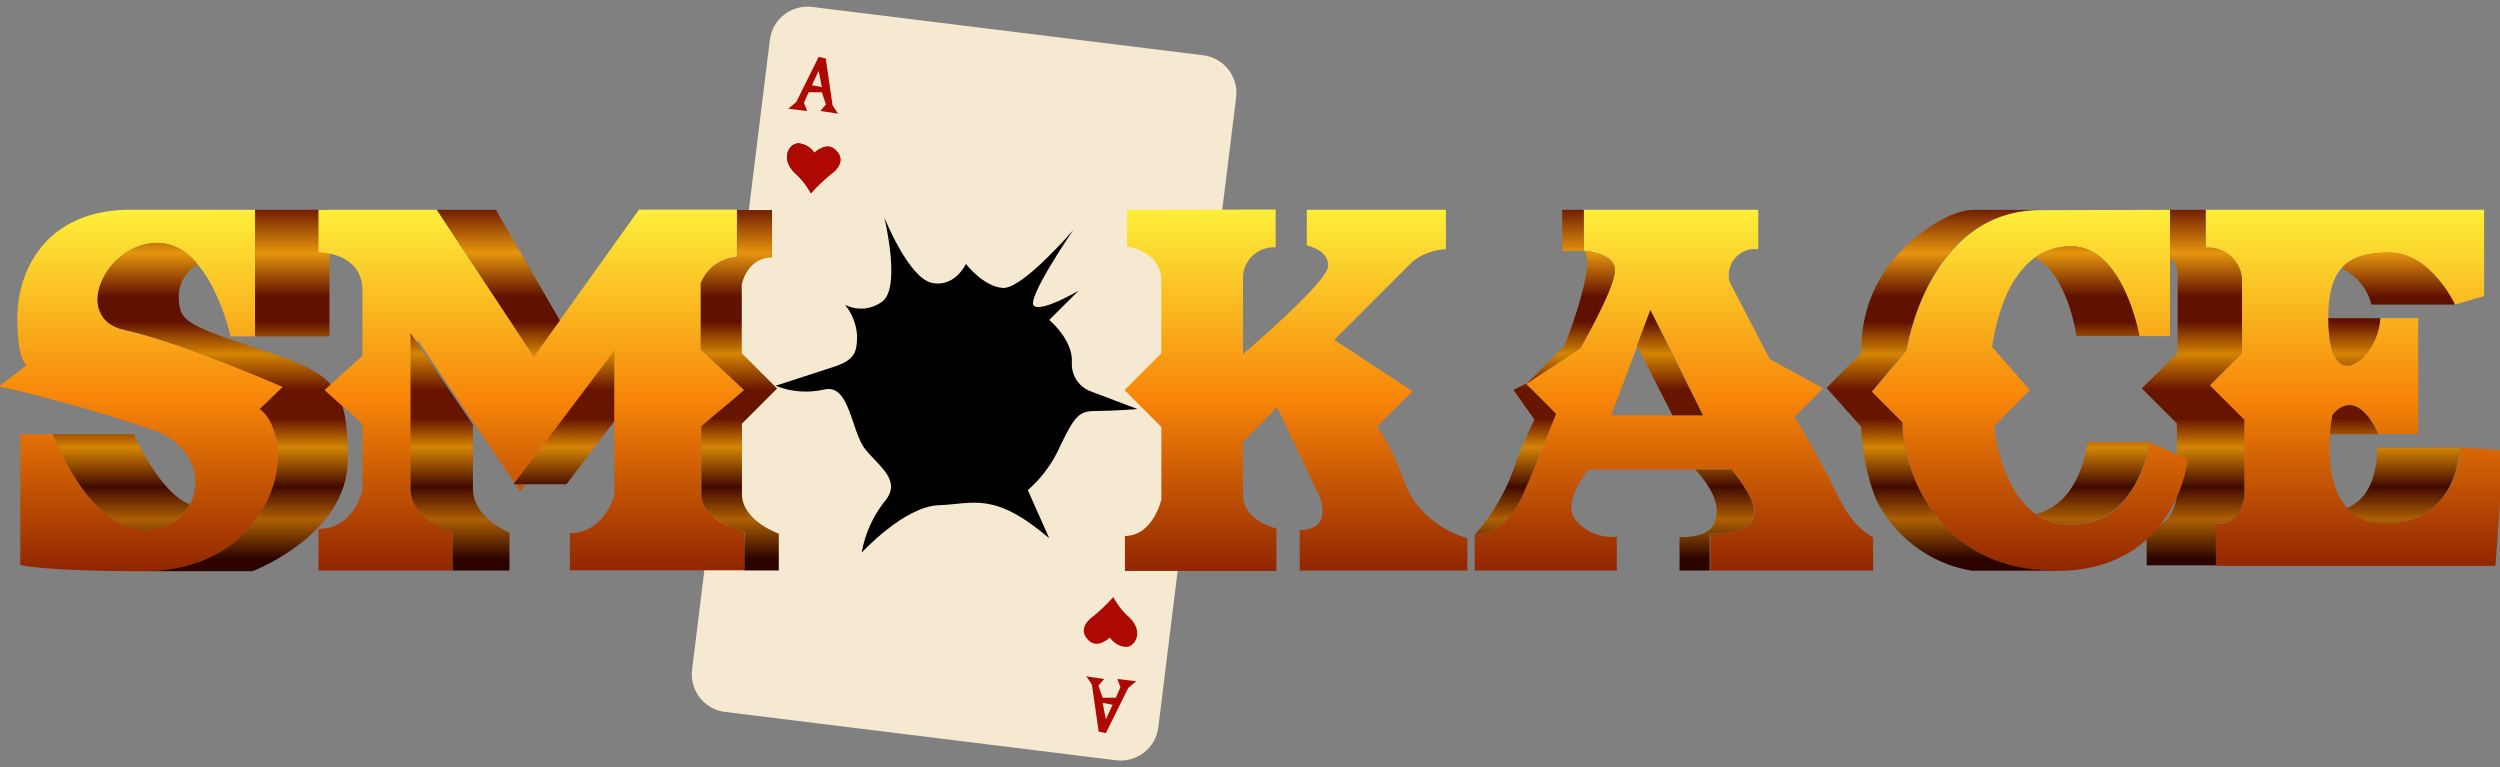 <svg width="1033" height="317" viewBox="0 0 1033 317" fill="none" xmlns="http://www.w3.org/2000/svg">
<rect x="0" y="0" width="1033" height="317" fill="#808080" stroke="none"/>
<g clip-path="url(#clip0_1503_4)">
<path d="M497.151 22.835L335.565 2.867C326.986 1.807 319.172 7.903 318.112 16.483L285.965 276.714C284.905 285.295 291 293.11 299.579 294.17L461.165 314.139C469.744 315.199 477.558 309.103 478.618 300.522L510.765 40.291C511.825 31.711 505.73 23.896 497.151 22.835Z" fill="#F6E9D2"/>
<path d="M336.501 63.128C335.017 60.894 332.599 59.455 329.927 59.215C326.015 59.215 322.415 65.477 328.206 71.269C330.992 73.699 333.312 76.617 335.053 79.879C337.563 77.052 340.298 74.435 343.231 72.051C346.44 69.781 349.531 65.751 344.992 61.719C341.314 58.432 336.501 63.128 336.501 63.128Z" fill="#AD0902"/>
<path d="M356.066 228.32C356.066 228.32 373.635 209.222 387.917 208.752C402.199 208.282 410.573 202.842 433.541 222.41L424.698 202.529C430.54 197.42 435.166 191.068 438.237 183.94C444.419 171.064 446.297 169.812 453.106 169.812C459.914 169.812 470.048 169.029 470.048 169.029L451.11 161.867C445.952 160.159 442.582 155.2 442.893 149.774C443.48 140.46 433.541 132.202 433.541 132.202L445.671 120.109C445.671 120.109 430.45 129.111 427.202 126.332C423.955 123.553 443.48 95.023 443.48 95.023C443.48 95.023 422.546 119.444 414.446 118.974C406.347 118.505 399.108 109.034 399.108 109.034C399.108 109.034 394.608 118.974 384.982 116.861C375.357 114.748 365.418 89.897 365.418 89.897C365.418 89.897 372.265 118.153 364.831 124.375C360.365 127.905 354.256 128.516 349.18 125.941C352.106 129.567 353.842 134.009 354.149 138.66C354.149 145.508 353.21 148.757 344.523 151.575C335.837 154.392 320.459 159.402 320.459 159.402C326.826 161.935 333.81 162.481 340.493 160.967C351.175 158.306 351.645 178.343 357.553 185.662C363.462 192.98 372.931 198.694 365.379 207.382C360.594 213.485 357.394 220.679 356.066 228.32Z" fill="black"/>
<path d="M336.501 63.128C335.017 60.894 332.599 59.455 329.927 59.215C326.015 59.215 322.415 65.477 328.206 71.269C330.992 73.699 333.312 76.617 335.053 79.879C337.563 77.052 340.298 74.435 343.231 72.051C346.44 69.781 349.531 65.751 344.992 61.719C341.314 58.432 336.501 63.128 336.501 63.128Z" fill="#AD0902"/>
<path d="M346.322 46.962C346.322 46.962 344.013 43.714 344.013 43.479C344.013 43.244 341.196 24.146 341.196 24.146L338.262 23.52L329.027 42.148L325.701 44.927L333.527 45.866L332.197 42.461L334.153 38.117H339.592L341.274 43.166L338.966 45.866L346.322 46.962ZM335.483 35.221L338.262 29.273L339.592 36.004L335.483 35.221Z" fill="#AD0902"/>
<path d="M458.588 263.418C460.076 265.648 462.492 267.086 465.161 267.332C469.074 267.332 472.674 261.109 466.844 255.317C464.056 252.898 461.747 249.977 460.035 246.707C457.515 249.523 454.781 252.14 451.857 254.534C448.649 256.804 445.558 260.835 450.097 264.866C453.892 268.114 458.588 263.418 458.588 263.418Z" fill="#AD0902"/>
<path d="M448.842 279.469C448.842 279.469 451.189 282.717 451.189 282.952C451.189 283.187 453.968 302.285 453.968 302.285L456.941 302.911L466.176 284.282L469.502 281.465L461.676 280.565L462.967 283.969L461.05 288.313H455.611L453.889 283.265L456.237 280.565L448.842 279.469ZM459.72 291.209L456.941 297.197L455.611 290.427L459.72 291.209Z" fill="#AD0902"/>
<path d="M105.377 86.688V139.012H95.281C95.281 139.012 86.869 100.346 65.152 100.346C43.436 100.346 29.271 131.655 51.653 136.39C74.034 141.125 116.841 159.872 116.841 159.872L107.372 169.029C107.372 169.029 114.846 173.53 114.846 189.067C114.846 204.604 101.464 236.03 59.244 236.03C17.024 236.03 8.376 233.408 8.376 233.408V179.4H21.915C21.915 179.4 36.51 218.849 60.105 218.849C83.699 218.849 89.608 187.541 64.017 177.991C42.892 170.696 21.377 164.581 -0.428 159.676L11.076 150.831C11.076 150.831 7.163 149.618 7.163 131.263C7.163 112.909 17.963 86.648 54.118 86.648L105.377 86.688Z" fill="url(#paint0_linear_1503_4)"/>
<path d="M55.367 179.396H21.834C21.834 179.396 36.429 218.845 60.024 218.845C67.658 219.167 74.803 215.092 78.414 208.357C66.128 204.091 55.367 179.396 55.367 179.396Z" fill="url(#paint1_linear_1503_4)"/>
<path d="M106.28 143.982C74.977 133.729 73.842 132.241 73.842 121.322C74.344 116.274 77.261 111.781 81.668 109.269C77.795 103.931 71.704 100.647 65.117 100.346C43.361 100.346 29.236 131.654 51.617 136.39C73.999 141.125 116.806 159.871 116.806 159.871L107.337 169.029C107.337 169.029 114.81 173.53 114.81 189.067C114.81 204.603 101.624 235.403 60.03 236.03H104.285C104.285 236.03 143.726 221.158 143.726 189.81C143.726 158.462 137.661 154.236 106.28 143.982Z" fill="url(#paint2_linear_1503_4)"/>
<path d="M136.128 86.688H105.373V139.012H136.128V86.688Z" fill="url(#paint3_linear_1503_4)"/>
<path d="M131.594 86.688V104.22C131.594 104.22 149.75 104.22 149.75 119.875V147.035L134.098 161.202L149.75 175.174V202.177C149.75 202.177 146.815 218.497 131.594 218.497V235.717H187.039V219.749C187.039 219.749 169.627 214.936 169.627 202.021C169.627 189.106 172.483 140.421 172.483 140.421L215.016 203.038L253.793 144.804V204.604C253.793 204.604 249.88 220.258 235.481 220.258V235.639H307.517V219.671C307.517 219.671 289.831 215.758 289.831 204.017V176.113L307.517 161.085L289.557 144.452V117.057C291.95 110.811 297.787 106.551 304.465 106.177V86.609H264.045L220.573 147.387L180.505 86.688H131.594Z" fill="url(#paint4_linear_1503_4)"/>
<path d="M231.332 132.396L204.881 86.686H180.504L220.572 147.385L231.332 132.396Z" fill="url(#paint5_linear_1503_4)"/>
<path d="M195.415 201.978V175.444L169.629 137.6V202.056C169.629 214.971 187.041 219.785 187.041 219.785V235.752H210.519V220.098C210.519 220.098 195.415 214.032 195.415 201.978Z" fill="url(#paint6_linear_1503_4)"/>
<path d="M253.791 144.924L212.197 200.066H234.07L253.791 174.158V144.924Z" fill="url(#paint7_linear_1503_4)"/>
<path d="M306.574 204.099V175.06L321.091 160.54L306.496 145.943V117.413C306.496 117.413 308.765 106.376 319.017 106.376V86.809H304.578V106.376C297.924 106.659 292.048 110.806 289.553 116.982V144.377L307.395 161.167L289.827 176.116V204.099C289.827 215.839 307.513 219.753 307.513 219.753V235.72H321.795V220.496C321.795 220.496 306.574 215.252 306.574 204.099Z" fill="url(#paint8_linear_1503_4)"/>
<path d="M465.633 86.682V101.749C465.633 101.749 479.836 103.745 479.836 115.955V146.012L464.654 161.196L479.875 176.42V206.398C479.875 206.398 476.432 221.466 464.811 221.466V235.907H527.417V218.374C527.417 218.374 513.604 215.282 513.604 204.559V182.486L527.73 168.358L545.142 204.872C545.142 204.872 551.325 219 537.043 219V235.75H606.3V222.405C606.3 222.405 587.049 217.591 580.358 199.276C573.667 180.96 568.893 176.42 568.893 176.42L583.645 161.666L551.325 140.415L583.723 108.011C587.673 104.954 592.469 103.191 597.457 102.962V86.682H539.977V101.436C539.977 101.436 548.82 103.119 548.82 109.811C548.82 116.503 513.604 146.325 513.604 146.325V115.721C513.359 112.07 514.702 108.491 517.289 105.904C519.876 103.317 523.454 101.973 527.104 102.219V86.564L465.633 86.682Z" fill="url(#paint9_linear_1503_4)"/>
<path d="M759.101 204.251C752.254 189.81 741.533 172.238 741.533 172.238L753.271 160.498L731.242 148.366L714.768 116.705C713.722 113.209 714.525 109.421 716.899 106.651C719.273 103.88 722.893 102.508 726.507 103.007V86.688H654.393V103.594C654.393 103.594 667.305 104.22 667.305 111.695C667.305 119.17 652.867 143.826 652.867 143.826L630.485 158.619L642.967 171.103C642.967 171.103 634.359 192.902 629.702 203.625C625.046 214.348 617.612 221.002 609.355 221.002V235.756H668.049V221.784C661.967 222.378 655.949 220.141 651.732 215.718C644.18 208.204 656.388 193.998 656.388 193.998H715.551C715.551 193.998 725.02 205.034 725.02 211.687C725.02 218.34 717.547 220.532 706.708 220.532V235.756H773.97V221.941C773.97 221.941 765.753 218.693 759.101 204.251ZM665.779 171.612L682.096 128.132L703.812 171.612H665.779Z" fill="url(#paint10_linear_1503_4)"/>
<path d="M654.431 86.688H645.51V103.712H654.431V86.688Z" fill="url(#paint11_linear_1503_4)"/>
<path d="M667.302 111.695C667.302 104.729 656.033 103.868 654.546 103.633C659.946 109.034 646.486 142.769 646.486 142.769L630.639 158.736L653.02 143.943C653.02 143.943 667.302 119.131 667.302 111.695Z" fill="url(#paint12_linear_1503_4)"/>
<path d="M629.702 203.506C634.359 192.783 642.967 170.984 642.967 170.984L630.485 158.5L625.359 161.122L634.046 173.372C630.621 180.207 627.666 187.267 625.203 194.505C621.615 204.211 616.24 213.158 609.355 220.882C617.612 221 625.046 214.347 629.702 203.506Z" fill="url(#paint13_linear_1503_4)"/>
<path d="M724.906 211.687C724.906 205.034 715.437 193.998 715.437 193.998H700.411C700.411 193.998 709.333 202.804 709.333 210.983C709.333 219.162 704.363 221.941 693.994 221.941V235.756H706.437V220.532C717.432 220.532 724.906 218.38 724.906 211.687Z" fill="url(#paint14_linear_1503_4)"/>
<path d="M681.904 128.131L676.387 142.768L691.06 171.611H703.62L681.904 128.131Z" fill="url(#paint15_linear_1503_4)"/>
<path d="M1026.43 122.34V86.688H911.312V102.342C915.391 102.006 919.411 103.481 922.305 106.376C925.199 109.27 926.674 113.291 926.338 117.37V146.017L913.034 159.324L927.277 173.569V204.878C927.277 204.878 926.847 216.618 915.538 216.618V233.799H1031.09L1034.61 185.975L1016.57 184.918C1016.57 184.918 1016.18 216.227 985.54 216.227C954.902 216.227 963.784 171.495 963.784 171.495C963.784 171.495 972.901 158.071 982.84 179.322H999.196V131.459H983.544C983.165 137.506 980.672 143.227 976.501 147.622C969.654 154.432 962.023 152.357 962.023 131.459C962.023 110.56 970.084 104.338 987.261 104.338C1004.44 104.338 1014.38 125.862 1014.38 125.862L1026.43 122.34Z" fill="url(#paint16_linear_1503_4)"/>
<path d="M927.353 204.76V173.451L913.11 159.206L926.414 145.9V117.409C926.75 113.33 925.275 109.309 922.381 106.415C919.487 103.52 915.467 102.045 911.389 102.381V86.727H889.868V105.042C889.868 105.042 899.806 104.572 899.806 113.261V145.9L884.977 160.458L899.493 174.978V204.564C899.493 204.564 898.437 218.223 887.011 218.223V233.603H915.614V216.423C926.844 216.579 927.353 204.76 927.353 204.76Z" fill="url(#paint17_linear_1503_4)"/>
<path d="M987.297 104.336C978.219 104.336 971.646 106.097 967.537 110.832C973.677 113.758 978.195 119.266 979.863 125.861H1014.41C1014.41 125.861 1004.47 104.336 987.297 104.336Z" fill="url(#paint18_linear_1503_4)"/>
<path d="M976.534 147.62C980.705 143.225 983.198 137.504 983.577 131.457H962.057C962.057 152.356 969.687 154.43 976.534 147.62Z" fill="url(#paint19_linear_1503_4)"/>
<path d="M963.701 171.61C963.231 174.199 962.904 176.812 962.723 179.437H982.757C972.818 158.186 963.701 171.61 963.701 171.61Z" fill="url(#paint20_linear_1503_4)"/>
<path d="M969.654 209.929C973.671 214.27 979.398 216.619 985.306 216.348C1015.94 216.348 1016.33 185.039 1016.33 185.039H982.136C982.136 185.039 983.467 204.49 969.654 209.929Z" fill="url(#paint21_linear_1503_4)"/>
<path d="M896.642 86.688V138.895H884.004C884.004 138.895 877.587 101.755 855.831 101.755C834.075 101.755 825.819 125.236 823.119 143.395L838.771 161.163L823.941 176.113C823.941 176.113 827.502 216.931 855.635 216.931C883.769 216.931 888.347 182.766 888.347 182.766L903.998 189.81C903.998 189.81 899.46 235.912 849.531 235.912C799.603 235.912 786.182 192.863 786.182 174.704L773.504 161.985L787.864 144.648C787.864 144.648 796.551 86.844 843.349 86.844L896.642 86.688Z" fill="url(#paint22_linear_1503_4)"/>
<path d="M855.824 101.755C850.482 101.698 845.261 103.343 840.916 106.452C854.65 113.731 857.976 138.817 857.976 138.817H883.997C883.997 138.817 877.58 101.755 855.824 101.755Z" fill="url(#paint23_linear_1503_4)"/>
<path d="M786.061 174.55L773.383 161.831L787.743 144.494C787.743 144.494 796.313 87.512 842.289 86.729H815.877C815.877 86.729 803.708 85.477 785.435 103.753C774.536 114.962 768.661 130.119 769.157 145.746L754.719 160.265L769.001 176.311C769.358 186.519 771.407 196.596 775.066 206.132C782.688 221.782 797.36 232.817 814.508 235.797H849.41C799.521 235.758 786.061 192.748 786.061 174.55Z" fill="url(#paint24_linear_1503_4)"/>
<path d="M841.268 212.392C845.443 215.302 850.422 216.834 855.51 216.775C883.683 216.775 888.222 182.609 888.222 182.609H862.514C862.514 182.609 860.402 207.617 841.268 212.392Z" fill="url(#paint25_linear_1503_4)"/>
</g>
<defs>
<linearGradient id="paint0_linear_1503_4" x1="58.148" y1="86.688" x2="58.148" y2="235.756" gradientUnits="userSpaceOnUse">
<stop stop-color="#FDEF3A"/>
<stop offset="0.53" stop-color="#F78408"/>
<stop offset="1" stop-color="#912600"/>
</linearGradient>
<linearGradient id="paint1_linear_1503_4" x1="50.124" y1="85.275" x2="50.124" y2="233.952" gradientUnits="userSpaceOnUse">
<stop stop-color="#681500"/>
<stop offset="0.13" stop-color="#E5950D"/>
<stop offset="0.25" stop-color="#611100"/>
<stop offset="0.32" stop-color="#611100"/>
<stop offset="0.41" stop-color="#D48503"/>
<stop offset="0.51" stop-color="#681500"/>
<stop offset="0.59" stop-color="#681500"/>
<stop offset="0.67" stop-color="#D48503"/>
<stop offset="0.78" stop-color="#420900"/>
<stop offset="0.87" stop-color="#AD6003"/>
<stop offset="0.98" stop-color="#2D0300"/>
</linearGradient>
<linearGradient id="paint2_linear_1503_4" x1="92.037" y1="85.278" x2="92.037" y2="233.955" gradientUnits="userSpaceOnUse">
<stop stop-color="#681500"/>
<stop offset="0.13" stop-color="#E5950D"/>
<stop offset="0.25" stop-color="#611100"/>
<stop offset="0.32" stop-color="#611100"/>
<stop offset="0.41" stop-color="#D48503"/>
<stop offset="0.51" stop-color="#681500"/>
<stop offset="0.59" stop-color="#681500"/>
<stop offset="0.67" stop-color="#D48503"/>
<stop offset="0.78" stop-color="#420900"/>
<stop offset="0.87" stop-color="#AD6003"/>
<stop offset="0.98" stop-color="#2D0300"/>
</linearGradient>
<linearGradient id="paint3_linear_1503_4" x1="120.712" y1="85.279" x2="120.712" y2="233.956" gradientUnits="userSpaceOnUse">
<stop stop-color="#681500"/>
<stop offset="0.13" stop-color="#E5950D"/>
<stop offset="0.25" stop-color="#611100"/>
<stop offset="0.32" stop-color="#611100"/>
<stop offset="0.41" stop-color="#D48503"/>
<stop offset="0.51" stop-color="#681500"/>
<stop offset="0.59" stop-color="#681500"/>
<stop offset="0.67" stop-color="#D48503"/>
<stop offset="0.78" stop-color="#420900"/>
<stop offset="0.87" stop-color="#AD6003"/>
<stop offset="0.98" stop-color="#2D0300"/>
</linearGradient>
<linearGradient id="paint4_linear_1503_4" x1="219.555" y1="86.688" x2="219.555" y2="235.756" gradientUnits="userSpaceOnUse">
<stop stop-color="#FDEF3A"/>
<stop offset="0.53" stop-color="#F78408"/>
<stop offset="1" stop-color="#912600"/>
</linearGradient>
<linearGradient id="paint5_linear_1503_4" x1="205.938" y1="85.277" x2="205.938" y2="233.954" gradientUnits="userSpaceOnUse">
<stop stop-color="#681500"/>
<stop offset="0.13" stop-color="#E5950D"/>
<stop offset="0.25" stop-color="#611100"/>
<stop offset="0.32" stop-color="#611100"/>
<stop offset="0.41" stop-color="#D48503"/>
<stop offset="0.51" stop-color="#681500"/>
<stop offset="0.59" stop-color="#681500"/>
<stop offset="0.67" stop-color="#D48503"/>
<stop offset="0.78" stop-color="#420900"/>
<stop offset="0.87" stop-color="#AD6003"/>
<stop offset="0.98" stop-color="#2D0300"/>
</linearGradient>
<linearGradient id="paint6_linear_1503_4" x1="190.054" y1="85.275" x2="190.054" y2="233.952" gradientUnits="userSpaceOnUse">
<stop stop-color="#681500"/>
<stop offset="0.13" stop-color="#E5950D"/>
<stop offset="0.25" stop-color="#611100"/>
<stop offset="0.32" stop-color="#611100"/>
<stop offset="0.41" stop-color="#D48503"/>
<stop offset="0.51" stop-color="#681500"/>
<stop offset="0.59" stop-color="#681500"/>
<stop offset="0.67" stop-color="#D48503"/>
<stop offset="0.78" stop-color="#420900"/>
<stop offset="0.87" stop-color="#AD6003"/>
<stop offset="0.98" stop-color="#2D0300"/>
</linearGradient>
<linearGradient id="paint7_linear_1503_4" x1="232.975" y1="85.281" x2="232.975" y2="233.958" gradientUnits="userSpaceOnUse">
<stop stop-color="#681500"/>
<stop offset="0.13" stop-color="#E5950D"/>
<stop offset="0.25" stop-color="#611100"/>
<stop offset="0.32" stop-color="#611100"/>
<stop offset="0.41" stop-color="#D48503"/>
<stop offset="0.51" stop-color="#681500"/>
<stop offset="0.59" stop-color="#681500"/>
<stop offset="0.67" stop-color="#D48503"/>
<stop offset="0.78" stop-color="#420900"/>
<stop offset="0.87" stop-color="#AD6003"/>
<stop offset="0.98" stop-color="#2D0300"/>
</linearGradient>
<linearGradient id="paint8_linear_1503_4" x1="305.752" y1="85.282" x2="305.752" y2="233.959" gradientUnits="userSpaceOnUse">
<stop stop-color="#681500"/>
<stop offset="0.13" stop-color="#E5950D"/>
<stop offset="0.25" stop-color="#611100"/>
<stop offset="0.32" stop-color="#611100"/>
<stop offset="0.41" stop-color="#D48503"/>
<stop offset="0.51" stop-color="#681500"/>
<stop offset="0.59" stop-color="#681500"/>
<stop offset="0.67" stop-color="#D48503"/>
<stop offset="0.78" stop-color="#420900"/>
<stop offset="0.87" stop-color="#AD6003"/>
<stop offset="0.98" stop-color="#2D0300"/>
</linearGradient>
<linearGradient id="paint9_linear_1503_4" x1="535.203" y1="86.682" x2="535.203" y2="235.75" gradientUnits="userSpaceOnUse">
<stop stop-color="#FDEF3A"/>
<stop offset="0.53" stop-color="#F78408"/>
<stop offset="1" stop-color="#912600"/>
</linearGradient>
<linearGradient id="paint10_linear_1503_4" x1="691.682" y1="86.688" x2="691.682" y2="235.756" gradientUnits="userSpaceOnUse">
<stop stop-color="#FDEF3A"/>
<stop offset="0.53" stop-color="#F78408"/>
<stop offset="1" stop-color="#912600"/>
</linearGradient>
<linearGradient id="paint11_linear_1503_4" x1="649.97" y1="85.279" x2="649.97" y2="233.956" gradientUnits="userSpaceOnUse">
<stop stop-color="#681500"/>
<stop offset="0.13" stop-color="#E5950D"/>
<stop offset="0.25" stop-color="#611100"/>
<stop offset="0.32" stop-color="#611100"/>
<stop offset="0.41" stop-color="#D48503"/>
<stop offset="0.51" stop-color="#681500"/>
<stop offset="0.59" stop-color="#681500"/>
<stop offset="0.67" stop-color="#D48503"/>
<stop offset="0.78" stop-color="#420900"/>
<stop offset="0.87" stop-color="#AD6003"/>
<stop offset="0.98" stop-color="#2D0300"/>
</linearGradient>
<linearGradient id="paint12_linear_1503_4" x1="648.873" y1="85.278" x2="648.873" y2="233.955" gradientUnits="userSpaceOnUse">
<stop stop-color="#681500"/>
<stop offset="0.13" stop-color="#E5950D"/>
<stop offset="0.25" stop-color="#611100"/>
<stop offset="0.32" stop-color="#611100"/>
<stop offset="0.41" stop-color="#D48503"/>
<stop offset="0.51" stop-color="#681500"/>
<stop offset="0.59" stop-color="#681500"/>
<stop offset="0.67" stop-color="#D48503"/>
<stop offset="0.78" stop-color="#420900"/>
<stop offset="0.87" stop-color="#AD6003"/>
<stop offset="0.98" stop-color="#2D0300"/>
</linearGradient>
<linearGradient id="paint13_linear_1503_4" x1="626.181" y1="85.277" x2="626.181" y2="233.954" gradientUnits="userSpaceOnUse">
<stop stop-color="#681500"/>
<stop offset="0.13" stop-color="#E5950D"/>
<stop offset="0.25" stop-color="#611100"/>
<stop offset="0.32" stop-color="#611100"/>
<stop offset="0.41" stop-color="#D48503"/>
<stop offset="0.51" stop-color="#681500"/>
<stop offset="0.59" stop-color="#681500"/>
<stop offset="0.67" stop-color="#D48503"/>
<stop offset="0.78" stop-color="#420900"/>
<stop offset="0.87" stop-color="#AD6003"/>
<stop offset="0.98" stop-color="#2D0300"/>
</linearGradient>
<linearGradient id="paint14_linear_1503_4" x1="709.528" y1="85.279" x2="709.528" y2="233.956" gradientUnits="userSpaceOnUse">
<stop stop-color="#681500"/>
<stop offset="0.13" stop-color="#E5950D"/>
<stop offset="0.25" stop-color="#611100"/>
<stop offset="0.32" stop-color="#611100"/>
<stop offset="0.41" stop-color="#D48503"/>
<stop offset="0.51" stop-color="#681500"/>
<stop offset="0.59" stop-color="#681500"/>
<stop offset="0.67" stop-color="#D48503"/>
<stop offset="0.78" stop-color="#420900"/>
<stop offset="0.87" stop-color="#AD6003"/>
<stop offset="0.98" stop-color="#2D0300"/>
</linearGradient>
<linearGradient id="paint15_linear_1503_4" x1="690.004" y1="85.277" x2="690.004" y2="233.954" gradientUnits="userSpaceOnUse">
<stop stop-color="#681500"/>
<stop offset="0.13" stop-color="#E5950D"/>
<stop offset="0.25" stop-color="#611100"/>
<stop offset="0.32" stop-color="#611100"/>
<stop offset="0.41" stop-color="#D48503"/>
<stop offset="0.51" stop-color="#681500"/>
<stop offset="0.59" stop-color="#681500"/>
<stop offset="0.67" stop-color="#D48503"/>
<stop offset="0.78" stop-color="#420900"/>
<stop offset="0.87" stop-color="#AD6003"/>
<stop offset="0.98" stop-color="#2D0300"/>
</linearGradient>
<linearGradient id="paint16_linear_1503_4" x1="972.901" y1="86.688" x2="972.901" y2="233.76" gradientUnits="userSpaceOnUse">
<stop stop-color="#FDEF3A"/>
<stop offset="0.53" stop-color="#F78408"/>
<stop offset="1" stop-color="#912600"/>
</linearGradient>
<linearGradient id="paint17_linear_1503_4" x1="906.145" y1="85.278" x2="906.145" y2="233.955" gradientUnits="userSpaceOnUse">
<stop stop-color="#681500"/>
<stop offset="0.13" stop-color="#E5950D"/>
<stop offset="0.25" stop-color="#611100"/>
<stop offset="0.32" stop-color="#611100"/>
<stop offset="0.41" stop-color="#D48503"/>
<stop offset="0.51" stop-color="#681500"/>
<stop offset="0.59" stop-color="#681500"/>
<stop offset="0.67" stop-color="#D48503"/>
<stop offset="0.78" stop-color="#420900"/>
<stop offset="0.87" stop-color="#AD6003"/>
<stop offset="0.98" stop-color="#2D0300"/>
</linearGradient>
<linearGradient id="paint18_linear_1503_4" x1="990.975" y1="85.277" x2="990.975" y2="233.954" gradientUnits="userSpaceOnUse">
<stop stop-color="#681500"/>
<stop offset="0.13" stop-color="#E5950D"/>
<stop offset="0.25" stop-color="#611100"/>
<stop offset="0.32" stop-color="#611100"/>
<stop offset="0.41" stop-color="#D48503"/>
<stop offset="0.51" stop-color="#681500"/>
<stop offset="0.59" stop-color="#681500"/>
<stop offset="0.67" stop-color="#D48503"/>
<stop offset="0.78" stop-color="#420900"/>
<stop offset="0.87" stop-color="#AD6003"/>
<stop offset="0.98" stop-color="#2D0300"/>
</linearGradient>
<linearGradient id="paint19_linear_1503_4" x1="972.817" y1="85.277" x2="972.817" y2="233.954" gradientUnits="userSpaceOnUse">
<stop stop-color="#681500"/>
<stop offset="0.13" stop-color="#E5950D"/>
<stop offset="0.25" stop-color="#611100"/>
<stop offset="0.32" stop-color="#611100"/>
<stop offset="0.41" stop-color="#D48503"/>
<stop offset="0.51" stop-color="#681500"/>
<stop offset="0.59" stop-color="#681500"/>
<stop offset="0.67" stop-color="#D48503"/>
<stop offset="0.78" stop-color="#420900"/>
<stop offset="0.87" stop-color="#AD6003"/>
<stop offset="0.98" stop-color="#2D0300"/>
</linearGradient>
<linearGradient id="paint20_linear_1503_4" x1="972.74" y1="85.276" x2="972.74" y2="233.953" gradientUnits="userSpaceOnUse">
<stop stop-color="#681500"/>
<stop offset="0.13" stop-color="#E5950D"/>
<stop offset="0.25" stop-color="#611100"/>
<stop offset="0.32" stop-color="#611100"/>
<stop offset="0.41" stop-color="#D48503"/>
<stop offset="0.51" stop-color="#681500"/>
<stop offset="0.59" stop-color="#681500"/>
<stop offset="0.67" stop-color="#D48503"/>
<stop offset="0.78" stop-color="#420900"/>
<stop offset="0.87" stop-color="#AD6003"/>
<stop offset="0.98" stop-color="#2D0300"/>
</linearGradient>
<linearGradient id="paint21_linear_1503_4" x1="993.092" y1="85.282" x2="993.092" y2="233.959" gradientUnits="userSpaceOnUse">
<stop stop-color="#681500"/>
<stop offset="0.13" stop-color="#E5950D"/>
<stop offset="0.25" stop-color="#611100"/>
<stop offset="0.32" stop-color="#611100"/>
<stop offset="0.41" stop-color="#D48503"/>
<stop offset="0.51" stop-color="#681500"/>
<stop offset="0.59" stop-color="#681500"/>
<stop offset="0.67" stop-color="#D48503"/>
<stop offset="0.78" stop-color="#420900"/>
<stop offset="0.87" stop-color="#AD6003"/>
<stop offset="0.98" stop-color="#2D0300"/>
</linearGradient>
<linearGradient id="paint22_linear_1503_4" x1="838.614" y1="86.688" x2="838.614" y2="235.756" gradientUnits="userSpaceOnUse">
<stop stop-color="#FDEF3A"/>
<stop offset="0.53" stop-color="#F78408"/>
<stop offset="1" stop-color="#912600"/>
</linearGradient>
<linearGradient id="paint23_linear_1503_4" x1="862.437" y1="85.279" x2="862.437" y2="233.956" gradientUnits="userSpaceOnUse">
<stop stop-color="#681500"/>
<stop offset="0.13" stop-color="#E5950D"/>
<stop offset="0.25" stop-color="#611100"/>
<stop offset="0.32" stop-color="#611100"/>
<stop offset="0.41" stop-color="#D48503"/>
<stop offset="0.51" stop-color="#681500"/>
<stop offset="0.59" stop-color="#681500"/>
<stop offset="0.67" stop-color="#D48503"/>
<stop offset="0.78" stop-color="#420900"/>
<stop offset="0.87" stop-color="#AD6003"/>
<stop offset="0.98" stop-color="#2D0300"/>
</linearGradient>
<linearGradient id="paint24_linear_1503_4" x1="802.065" y1="85.281" x2="802.065" y2="233.958" gradientUnits="userSpaceOnUse">
<stop stop-color="#681500"/>
<stop offset="0.13" stop-color="#E5950D"/>
<stop offset="0.25" stop-color="#611100"/>
<stop offset="0.32" stop-color="#611100"/>
<stop offset="0.41" stop-color="#D48503"/>
<stop offset="0.51" stop-color="#681500"/>
<stop offset="0.59" stop-color="#681500"/>
<stop offset="0.67" stop-color="#D48503"/>
<stop offset="0.78" stop-color="#420900"/>
<stop offset="0.87" stop-color="#AD6003"/>
<stop offset="0.98" stop-color="#2D0300"/>
</linearGradient>
<linearGradient id="paint25_linear_1503_4" x1="864.862" y1="85.279" x2="864.862" y2="233.956" gradientUnits="userSpaceOnUse">
<stop stop-color="#681500"/>
<stop offset="0.13" stop-color="#E5950D"/>
<stop offset="0.25" stop-color="#611100"/>
<stop offset="0.32" stop-color="#611100"/>
<stop offset="0.41" stop-color="#D48503"/>
<stop offset="0.51" stop-color="#681500"/>
<stop offset="0.59" stop-color="#681500"/>
<stop offset="0.67" stop-color="#D48503"/>
<stop offset="0.78" stop-color="#420900"/>
<stop offset="0.87" stop-color="#AD6003"/>
<stop offset="0.98" stop-color="#2D0300"/>
</linearGradient>
<clipPath id="clip0_1503_4">
<rect width="1033" height="317" fill="white"/>
</clipPath>
</defs>
</svg>
